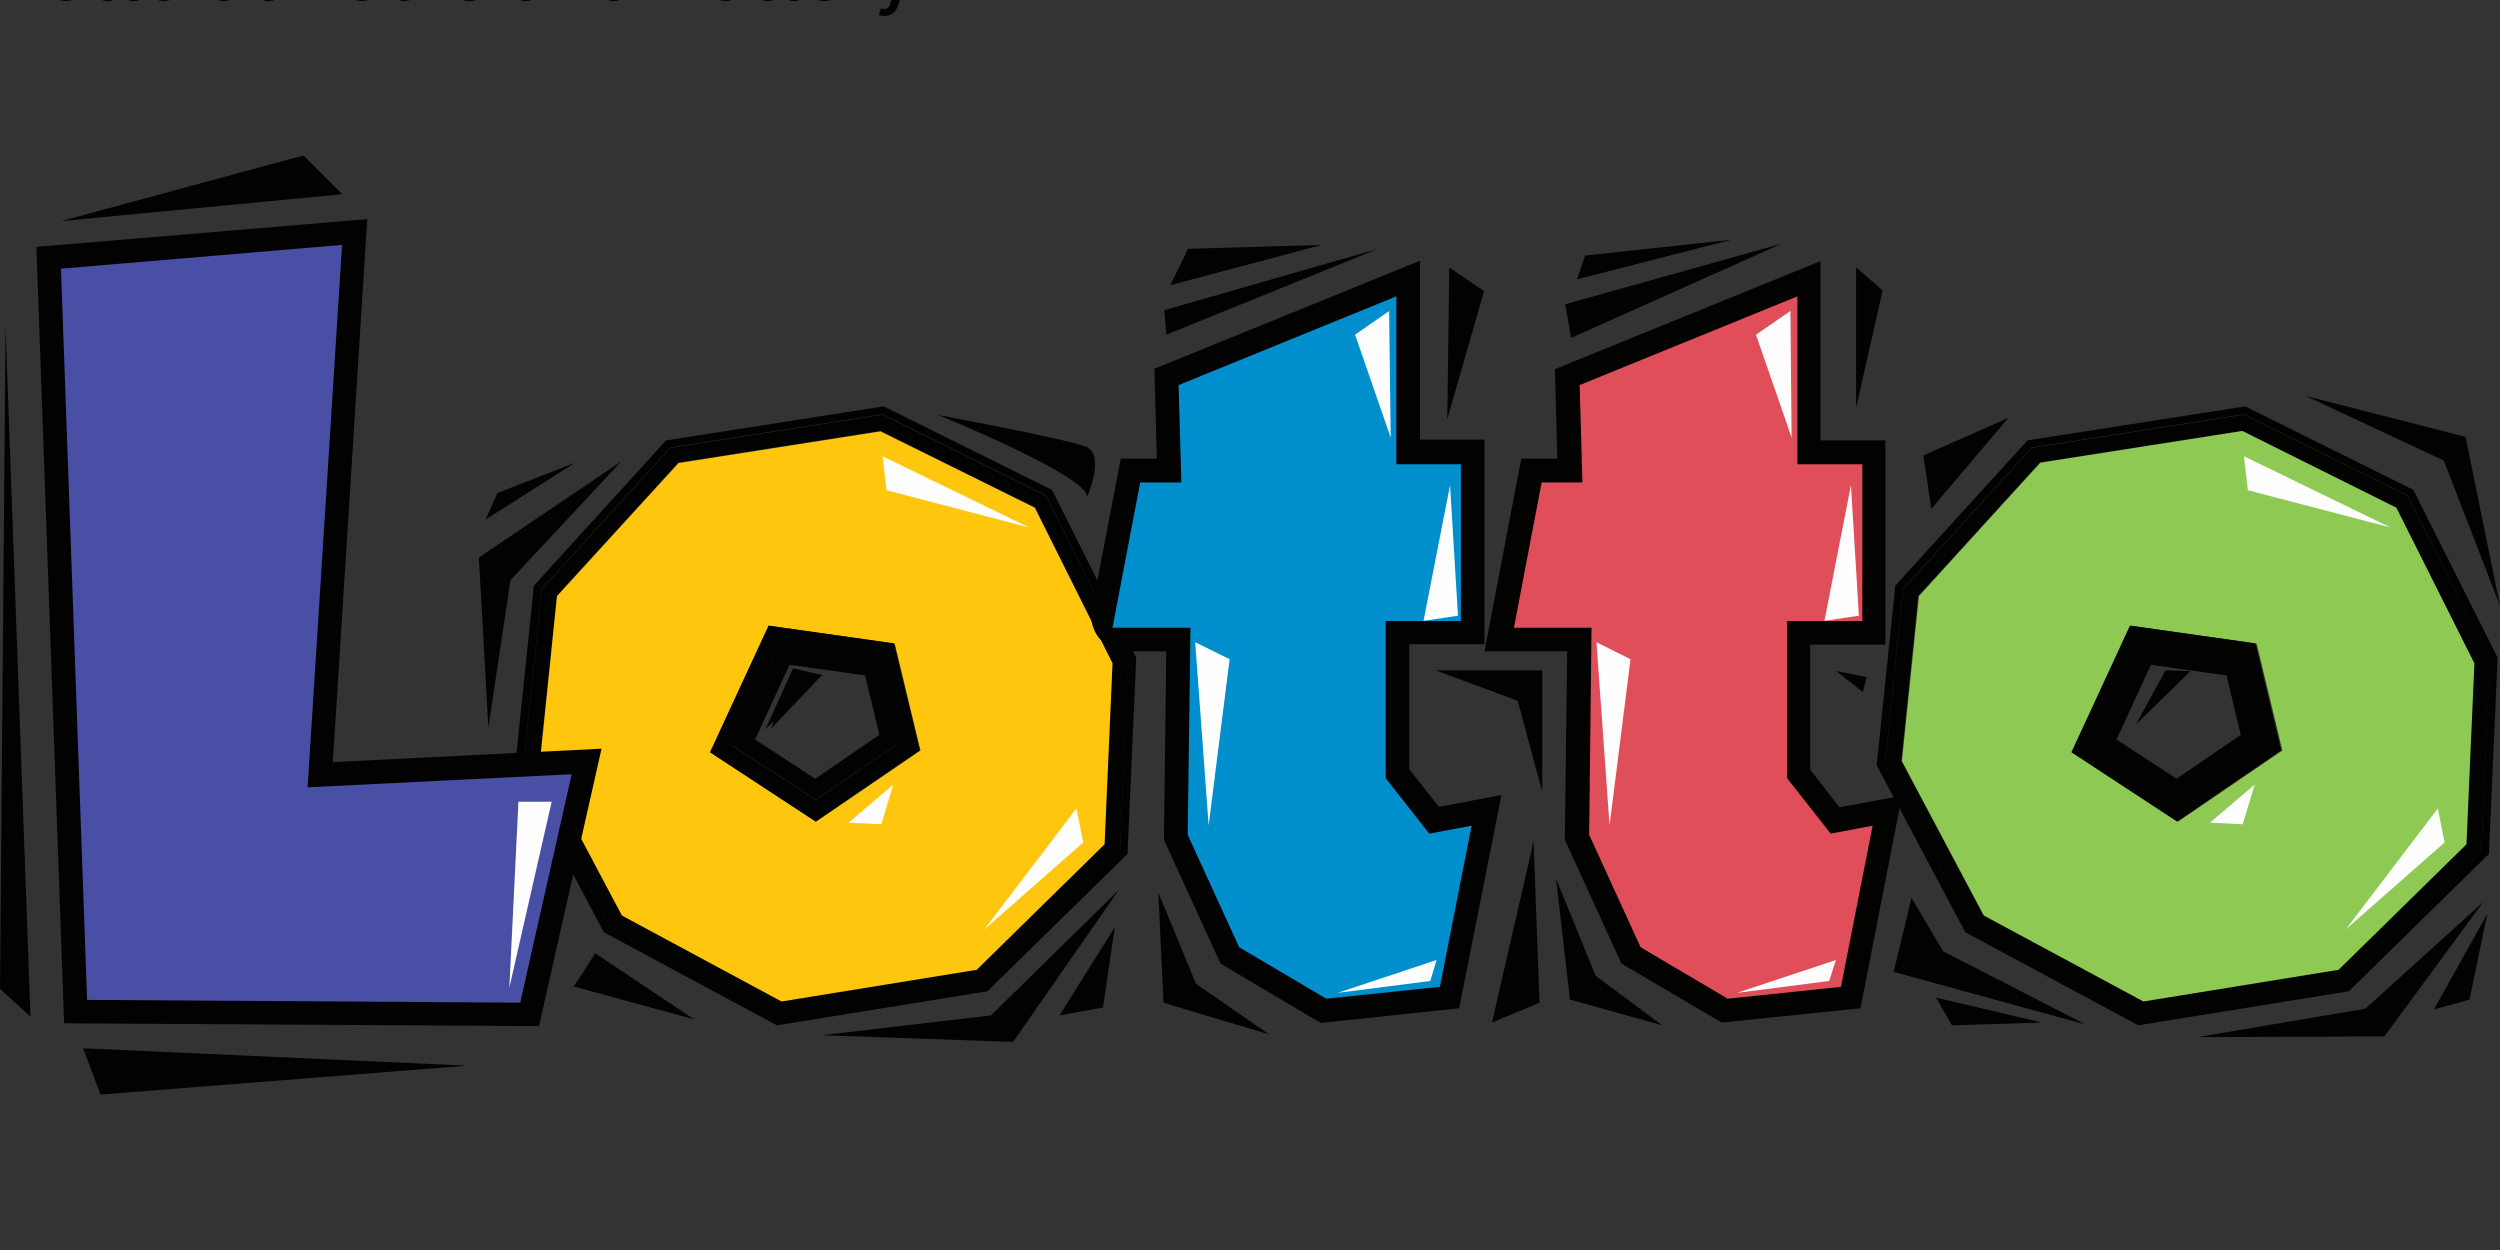 <svg xmlns="http://www.w3.org/2000/svg" viewBox="0 0 529.17 264.58"><rect x="0" y="0" width="529.17" height="264.58" fill="#333333" stroke="none"/><defs><style>.cls-1{fill:#fefefe}.cls-2{fill:#020201}</style></defs><g data-name="Layer 1"><path d="m60.9 57.444 4.189 53.026 2.764-53.026zM28.817 207.39l-10.053-89.046 2.178 89.047z" class="cls-1"/><path d="M72.46 41.11 12.9 46.805 64.25 32.9zM6.45 215.181 1.173 69.423 0 209.318zM21.277 231.684l77.57-6.115-81.256-3.686zM105.298 104.355l16.502-6.45-19.015 12.062zM108.062 122.784l23.455-25.13-30.157 20.355 2.01 36.021zM230.113 105.193s3.938-8.964-.25-10.639-31.247-6.702-31.247-6.702 31.749 12.9 31.497 17.34zM121.465 208.815l25.466 6.953-20.942-13.99zM214.449 220.543l-40.46-1.425 35.769-4.188 27.057-26.555zM233.464 213.255l2.513-17.005-11.727 18.68zM173.988 142.889l-6.115-1.424-5.864 12.9zM251.475 52.67l28.313-.838-32.083 8.544zM246.448 65.654l45.236-12.985-44.817 18.178zM314.134 61.633l-7.79 27.057.418-32.083zM253.15 208.229l-7.958-19.267 1.089 23.287 22.366 6.702zM315.81 216.438l10.051-4.189-1.256-34.177zM321.254 148.334l5.194 19.267v-25.718H303.83zM337.757 206.553l14.073 10.471-19.518-5.445-2.932-25.55zM335.495 54.094l30.994-3.351-32.67 8.377zM331.306 64.397l45.822-12.817-44.565 19.938zM398.49 61.465l-5.613 24.88V56.607zM407.117 96.397l18.01-7.958-16.334 19.267zM395.138 143.308l-6.45-1.257 5.613 4.44zM517.274 97.486l-29.152-13.654 33.759 8.628 7.288 35.77zM458.384 141.883l5.277.168-11.56 11.309zM515.18 213.674l11.308-20.273-3.77 18.178zM500.687 213.506l24.963-22.618-20.942 28.482-39.623.167zM413.149 217.024l-3.351-5.864 22.45 5.278zM411.306 201.36l30.157 15.497-40.628-11.142 3.77-15.664z" class="cls-2"/><path d="M222.658 103.685 187.056 86.01l-46.073 7.204-27.979 30.743-3.937 38.031 18.764 35.35 36.608 19.686 44.565-7.204 29.654-29.068 1.843-41.55zm14.408 76.397-28.816 28.23-43.476 7.037-35.686-19.183-18.262-34.513 3.854-37.026 27.225-29.905 44.9-7.037 34.596 17.173 17.34 34.764z" class="cls-2"/><path d="M221.401 104.941 186.805 87.77l-44.9 7.036-27.225 29.906-3.854 37.026 18.262 34.513 35.686 19.183 43.476-7.037 28.816-28.23 1.76-40.46zm12.315 73.717-27.058 26.471-41.298 6.702-33.759-18.178-17.34-32.67 3.602-34.848 25.717-28.23 42.722-6.702 32.67 16.168 16.503 32.92z" class="cls-2"/><path d="m261.4 89-39-19.3-51 8-30.7 33.6-4.3 41.7 20.7 39 40.3 21.7 49.3-8L279 174l2-45.7zm-55.3 79.3-26.7-17.5 14.8-32 31.8 4.5 6.5 27z" style="fill:#fec70e" transform="translate(0 32.9) scale(.838)"/><path d="m162.68 132.418-12.398 26.806 22.366 14.66 22.031-15.08-5.445-22.617zm9.968 36.942-17.592-11.477 9.801-21.277 21.278 3.016 4.188 17.591z" class="cls-2"/><path d="m164.857 136.522-9.8 21.278 17.59 11.476 17.76-12.147-4.189-17.591zm7.707 28.314-12.733-8.293 7.288-15.832 16 2.261 3.016 12.566zM510.823 103.685 475.222 86.01l-46.073 7.204-27.98 30.743-3.936 38.031 18.764 35.35 36.607 19.686 44.565-7.204 29.654-29.068 1.843-41.55zm14.409 76.397-28.817 28.23-43.476 7.037-35.686-19.183-18.261-34.513 3.853-37.026 27.225-29.905 44.9-7.037 34.597 17.173 17.34 34.764z" class="cls-2"/><path d="M509.567 104.941 474.97 87.77l-44.9 7.036-27.225 29.906-3.853 37.026 18.261 34.513 35.686 19.183 43.476-7.037 28.817-28.23 1.759-40.46zm12.314 73.717-27.058 26.471-41.298 6.702-33.759-18.178-17.34-32.67 3.602-34.848 25.717-28.23 42.723-6.702 32.67 16.168 16.502 32.92z" class="cls-2"/><path d="m566.4 69.6-51 8-30.7 33.7-4.3 41.7 20.7 39 40.3 21.7 49.3-8L623 174l2-45.7L605.3 89zm-16.3 98.7-26.7-17.5 14.8-32 31.8 4.5 6.5 27z" style="fill:#8dc953" transform="translate(0 32.9) scale(.838)"/><path d="m450.845 132.418-12.398 26.806 22.366 14.66 22.032-15.08-5.445-22.617zm9.884 32.418-12.732-8.293 7.288-15.832 16 2.261 3.015 12.566zM173.988 142.889l-5.612-.587-5.278 12.063z" class="cls-2"/><path d="m187.643 103.769 30.156 7.874-30.994-15.079zM227.852 171.119l1.424 7.204-20.942 18.43zM186.554 174.47l2.513-8.377-9.466 8.042zM475.808 103.769l30.157 7.874-30.995-15.079zM516.017 171.119l1.424 7.204-20.942 18.43zM474.719 174.47l2.513-8.377-9.466 8.042z" class="cls-1"/><path d="m258.344 203.956-11.98-26.22.503-39.873h-8.377a7.54 7.54 0 0 1-7.371-8.964l6.115-31.832h7.623l-.503-19.016 56.21-22.868v37.863h13.654v43.309H298.3v26.47l6.283 7.959 13.236-2.513-8.964 45.151-29.319 3.1z" class="cls-2"/><path d="m259.6 202.784-11.644-25.382.503-41.215h-12.482a3.828 3.828 0 0 1-3.77-4.523l6.283-32.838h7.958l-.502-19.518 52.858-21.445v37.11h13.654v39.958h-15.916v28.732l7.204 9.215 11.812-2.178-8.126 41.382-27.56 2.848z" class="cls-2"/><path d="m361 171.3 10.7-2-8 40.7-28.7 3-22-13-13-28.4.7-52.3H281l7-36.7h10.4l-.7-24.6 55-22.4V78H369v39.6h-19v39.7z" style="fill:#008ecc" transform="translate(0 32.9) scale(.838)"/><path d="m294.03 65.821.334 26.806-7.539-21.78zM301.317 131.412l7.288-1.089-1.675-27.643zM260.27 139.538l-4.44 35.183-2.848-38.785zM304.081 203.202l-1.34 4.44-19.602 2.513z" class="cls-1"/><path d="M385.337 55.266v37.948h13.739v43.224h-15.917v26.471l6.2 7.959 13.235-2.43-8.796 44.984-29.403 3.016-21.193-12.482-11.98-26.22.503-39.873h-17.507l7.79-40.796h7.623l-.503-18.932z" class="cls-2"/><path d="M383.662 57.78v37.11H397.4v39.873h-15.916v28.733l7.204 9.214 11.812-2.178-8.126 41.299-27.56 2.931-20.272-11.978-11.644-25.382.503-41.215h-17.173l7.204-37.445h7.958l-.502-19.518z" class="cls-2"/><path d="m462.4 171.3 10.6-2-8 40.7-28.6 3-22-13-13-28.4.6-52.3h-19.6l7-36.7h10.3L399 58l55-22.4V78h16.4v39.6h-19v39.7z" style="fill:#e04e59" transform="translate(0 32.9) scale(.838)"/><path d="m378.971 65.821.251 26.806-7.539-21.78zM386.175 131.412l7.288-1.089-1.675-27.643zM345.128 139.538l-4.44 35.183-2.764-38.785zM388.604 203.202l-1.424 4.44-19.518 2.513z" class="cls-1"/><path d="m7.707 52.25 70.03-5.863-7.287 114.93 56.879-2.847-13.236 58.722-100.522-.587z" class="cls-2"/><path d="m9.382 53.842 66.596-5.612-7.287 114.847 56.46-2.848-12.398 55.287-97.507-.586z" class="cls-2"/><path d="m86.4 22.6-8.7 137 66.7-3.3-13 57.7-109.4-.7-6.6-184.7z" style="fill:#4a4fa6" transform="translate(0 32.9) scale(.838)"/><path d="m116.774 169.695-8.963 39.371 1.926-39.371z" class="cls-1"/></g><title>Lotto at Louisiana Lottery</title><desc>Play LA Lotto online and check Lotto results and winning numbers at https://lotterywhiz.com/us/la/lotto</desc><a href="https://lotterywhiz.com/us/la/lotto" target="_blank">Lotto at Louisiana Lottery</a></svg>